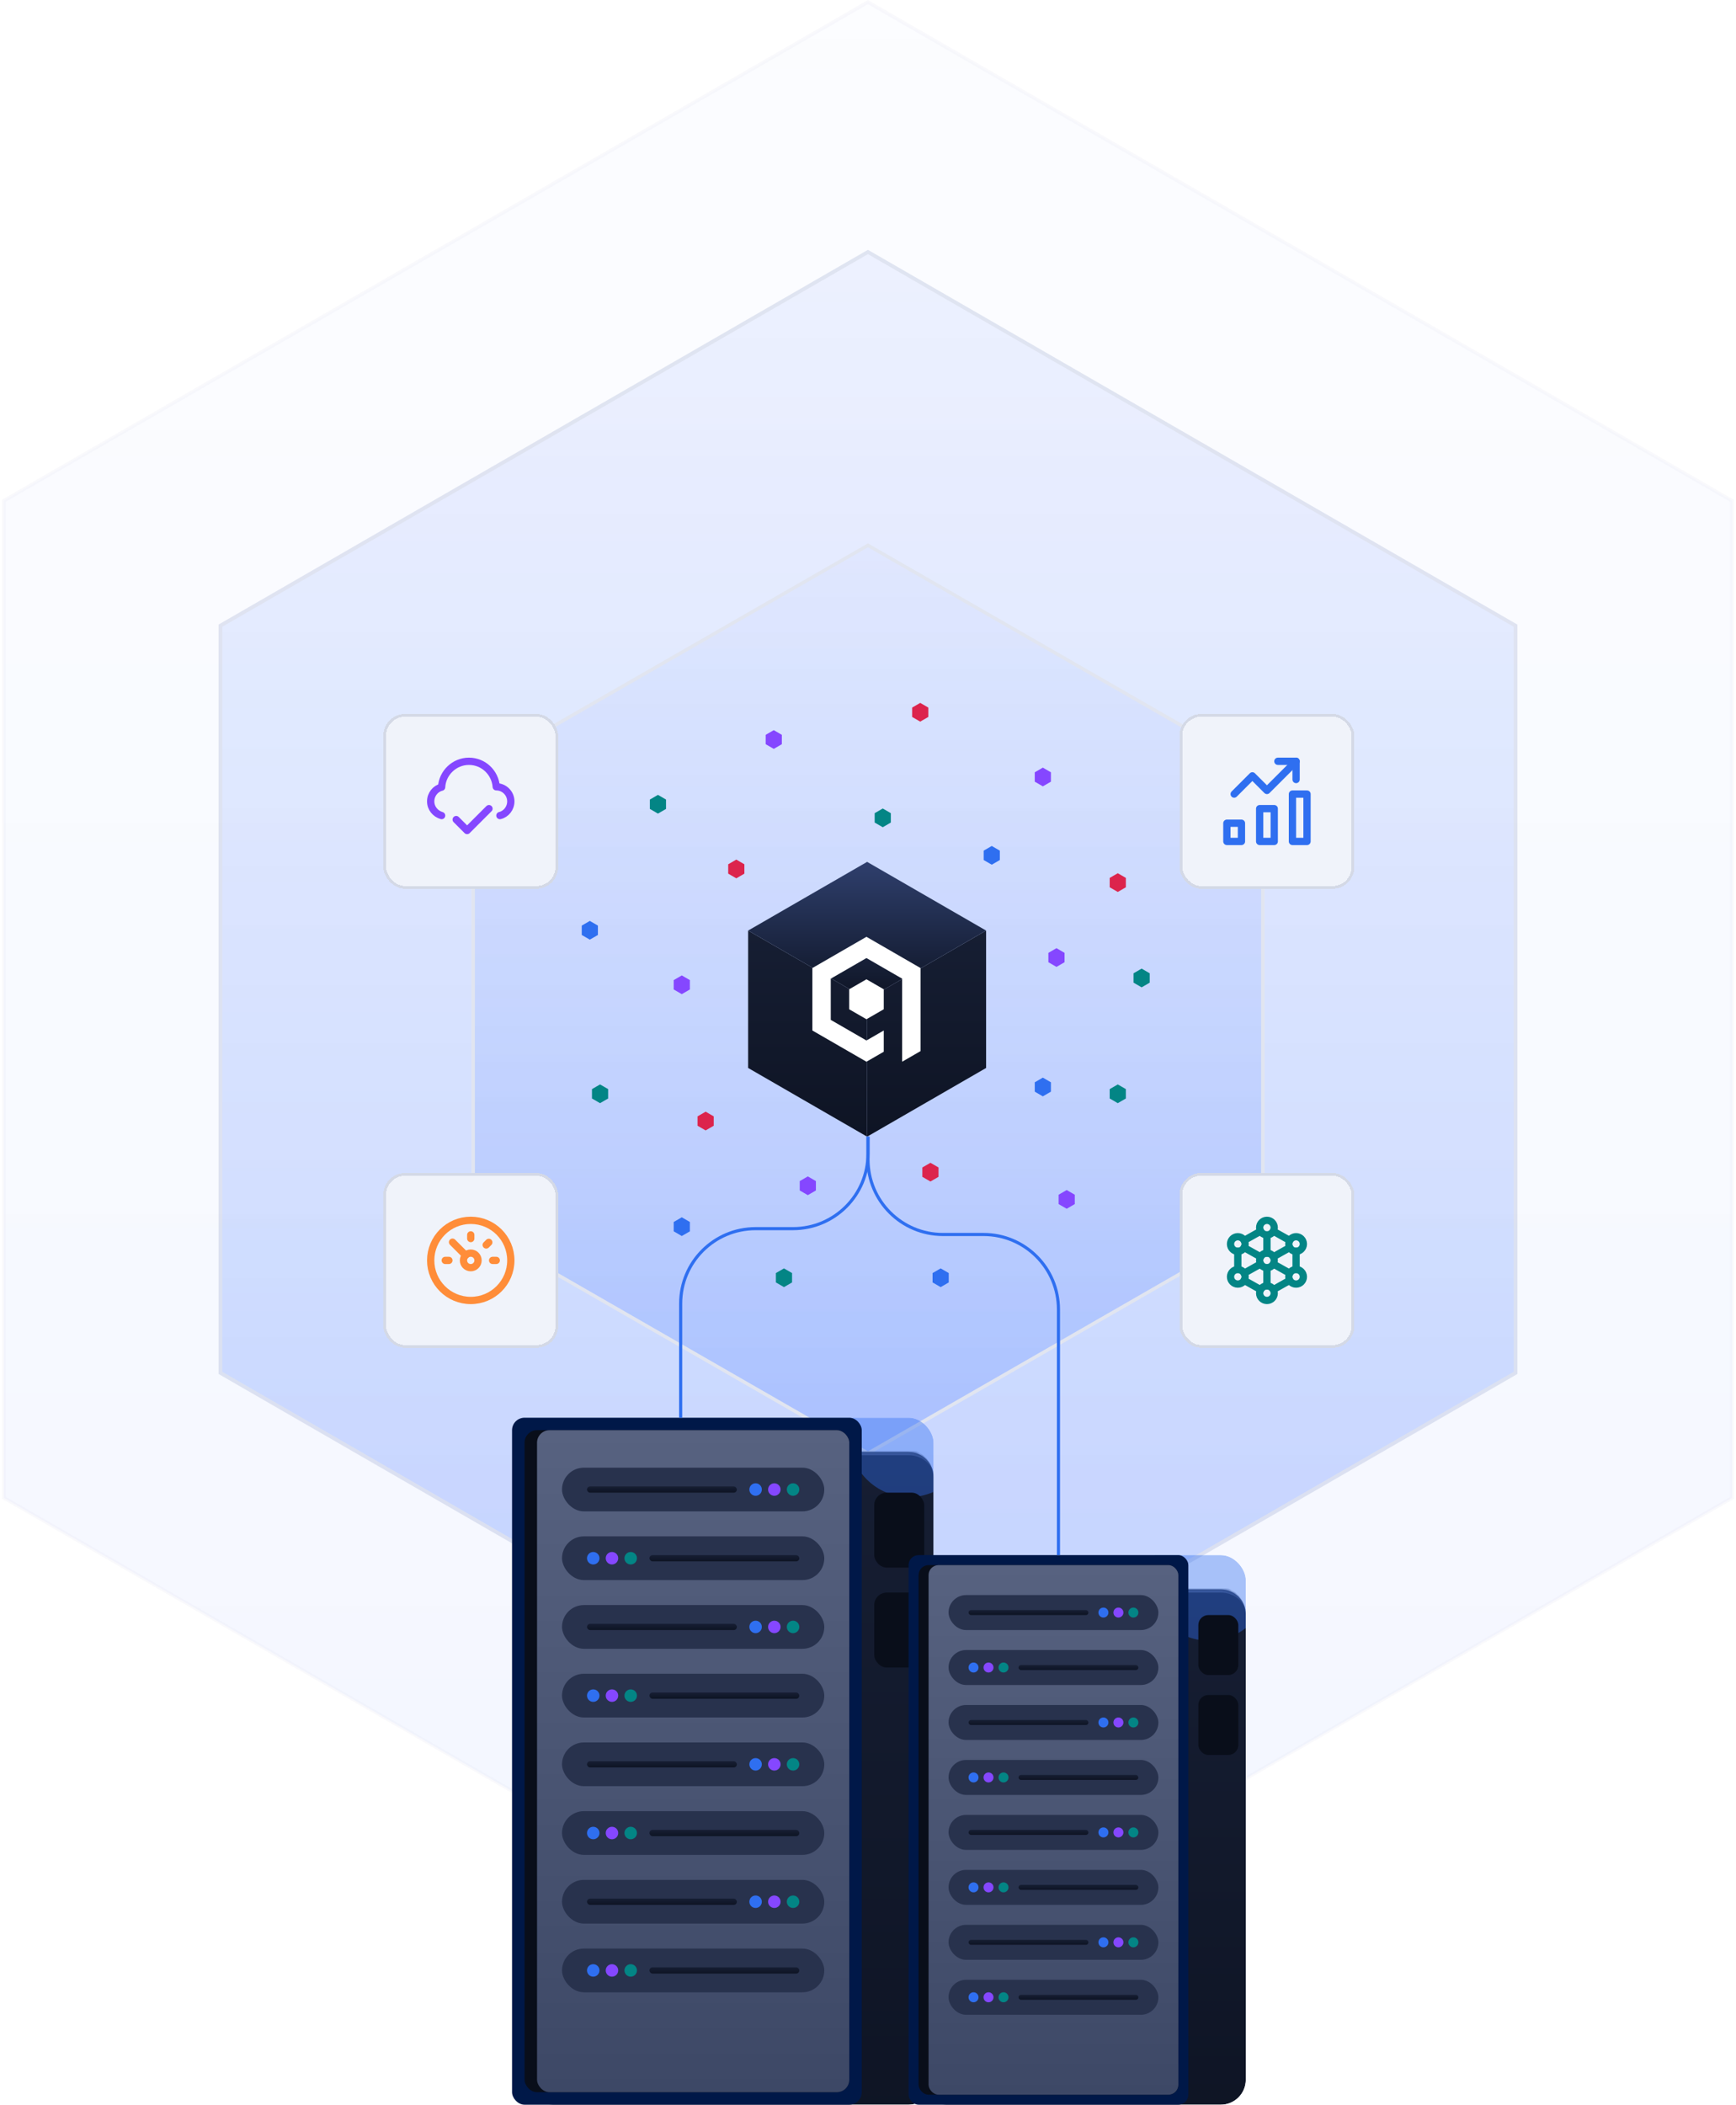 <svg width="556" height="674" viewBox="0 0 556 674" fill="none" xmlns="http://www.w3.org/2000/svg">
<path d="M70.6 439.649V200.347L277.979 80.693L485.4 200.368V439.649L278 559.318L70.6 439.649Z" fill="url(#paint0_linear_1321_22880)" stroke="#E1E5F0" stroke-width="1.2"/>
<path opacity="0.2" d="M1.249 479.658V160.336L277.972 0.672L554.752 160.365V479.658L278 639.342L1.249 479.658Z" fill="url(#paint1_linear_1321_22880)" stroke="#E1E5F0" stroke-width="1.164"/>
<path d="M151.545 392.682V247.316L277.987 174.629L404.455 247.329V392.682L278 465.377L151.545 392.682Z" fill="url(#paint2_linear_1321_22880)" stroke="#E1E5F0" stroke-width="1.091"/>
<path fill-rule="evenodd" clip-rule="evenodd" d="M315.826 297.999L277.718 320L277.721 364L315.826 341.999V297.999Z" fill="url(#paint3_linear_1321_22880)"/>
<path fill-rule="evenodd" clip-rule="evenodd" d="M239.61 297.999L277.718 320L277.715 364L239.61 341.999V297.999Z" fill="url(#paint4_linear_1321_22880)"/>
<path fill-rule="evenodd" clip-rule="evenodd" d="M315.821 298L277.721 320L239.611 298L277.716 276L315.821 298Z" fill="url(#paint5_linear_1321_22880)"/>
<g clip-path="url(#clip0_1321_22880)">
<path fill-rule="evenodd" clip-rule="evenodd" d="M294.822 310.001L294.824 310L286.163 305L277.504 300L268.842 305L260.184 310L260.184 310.001V330L268.843 335L277.504 340V340L283.045 336.804L283.045 336.803L283.045 336.803V330L277.504 333.2L271.788 329.9L266.074 326.601V313.402L271.788 310.103L277.504 306.803L283.218 310.103L288.935 313.402V340L288.934 340L288.935 340.002L294.825 336.603V310.001L294.822 310.001ZM277.504 326.399L283.045 323.199V316.803L277.504 313.604L271.964 316.803V323.199L277.504 326.399Z" fill="white"/>
</g>
<path d="M218.362 312.364L215.772 313.864V316.864L218.362 318.364L220.951 316.864V313.864L218.362 312.364Z" fill="#8547FF"/>
<path d="M341.634 381.091L339.045 382.591V385.591L341.634 387.091L344.223 385.591V382.591L341.634 381.091Z" fill="#8547FF"/>
<path d="M258.725 376.727L256.136 378.227V381.227L258.725 382.727L261.314 381.227V378.227L258.725 376.727Z" fill="#8547FF"/>
<path d="M333.997 245.818L331.408 247.318V250.318L333.997 251.818L336.586 250.318V247.318L333.997 245.818Z" fill="#8547FF"/>
<path d="M338.362 303.636L335.773 305.136V308.136L338.362 309.636L340.952 308.136V305.136L338.362 303.636Z" fill="#8547FF"/>
<path d="M247.817 233.818L245.228 235.318V238.318L247.817 239.818L250.406 238.318V235.318L247.817 233.818Z" fill="#8547FF"/>
<path d="M301.271 406.182L298.682 407.682V410.682L301.271 412.182L303.86 410.682V407.682L301.271 406.182Z" fill="#2F6FF0"/>
<path d="M333.997 345.091L331.408 346.591V349.591L333.997 351.091L336.586 349.591V346.591L333.997 345.091Z" fill="#2F6FF0"/>
<path d="M218.362 389.818L215.772 391.318V394.318L218.362 395.818L220.951 394.318V391.318L218.362 389.818Z" fill="#2F6FF0"/>
<path d="M188.907 294.909L186.318 296.409V299.409L188.907 300.909L191.496 299.409V296.409L188.907 294.909Z" fill="#2F6FF0"/>
<path d="M317.634 270.909L315.045 272.409V275.409L317.634 276.909L320.223 275.409V272.409L317.634 270.909Z" fill="#2F6FF0"/>
<path d="M357.999 279.636L355.41 281.136V284.136L357.999 285.636L360.588 284.136V281.136L357.999 279.636Z" fill="#DC244C"/>
<path d="M235.817 275.273L233.228 276.773V279.773L235.817 281.273L238.406 279.773V276.773L235.817 275.273Z" fill="#DC244C"/>
<path d="M225.998 356L223.409 357.5V360.5L225.998 362L228.587 360.5V357.5L225.998 356Z" fill="#DC244C"/>
<path d="M297.998 372.364L295.409 373.864V376.864L297.998 378.364L300.587 376.864V373.864L297.998 372.364Z" fill="#DC244C"/>
<path d="M294.725 225.091L292.136 226.591V229.591L294.725 231.091L297.314 229.591V226.591L294.725 225.091Z" fill="#DC244C"/>
<path d="M192.181 347.273L189.592 348.773V351.773L192.181 353.273L194.77 351.773V348.773L192.181 347.273Z" fill="#038585"/>
<path d="M365.634 310.182L363.045 311.682V314.682L365.634 316.182L368.223 314.682V311.682L365.634 310.182Z" fill="#038585"/>
<path d="M282.725 258.909L280.136 260.409V263.409L282.725 264.909L285.314 263.409V260.409L282.725 258.909Z" fill="#038585"/>
<path d="M357.999 347.273L355.41 348.773V351.773L357.999 353.273L360.588 351.773V348.773L357.999 347.273Z" fill="#038585"/>
<path d="M210.725 254.546L208.136 256.046V259.046L210.725 260.546L213.314 259.046V256.046L210.725 254.546Z" fill="#038585"/>
<path d="M251.09 406.182L248.501 407.682V410.682L251.09 412.182L253.679 410.682V407.682L251.09 406.182Z" fill="#038585"/>
<g filter="url(#filter0_dd_1321_22880)">
<rect x="122.772" y="219" width="56" height="56" rx="7" fill="#F0F3FA" shape-rendering="crispEdges"/>
<rect x="123.21" y="219.437" width="55.125" height="55.125" rx="6.562" stroke="#D4D9E6" stroke-width="0.875" shape-rendering="crispEdges"/>
<g clip-path="url(#clip1_1321_22880)">
<path d="M160.105 251.55C162.088 251.083 163.605 249.217 163.605 247C163.605 244.433 161.505 242.333 158.938 242.333C158.588 237.783 154.855 234.167 150.188 234.167C145.522 234.167 141.672 237.9 141.438 242.45C139.455 242.917 137.938 244.783 137.938 247C137.938 249.217 139.455 250.967 141.438 251.55" stroke="#8547FF" stroke-width="2.333" stroke-linecap="round" stroke-linejoin="round"/>
<path d="M156.605 249.333L149.605 256.333L146.105 252.833" stroke="#8547FF" stroke-width="2.333" stroke-linecap="round" stroke-linejoin="round"/>
</g>
</g>
<g filter="url(#filter1_dd_1321_22880)">
<rect x="377.773" y="219" width="56" height="56" rx="7" fill="#F0F3FA" shape-rendering="crispEdges"/>
<rect x="378.211" y="219.437" width="55.125" height="55.125" rx="6.562" stroke="#D4D9E6" stroke-width="0.875" shape-rendering="crispEdges"/>
<g clip-path="url(#clip2_1321_22880)">
<path d="M408.108 249.333H403.441V259.833H408.108V249.333Z" stroke="#2F6FF0" stroke-width="2.333" stroke-linecap="round" stroke-linejoin="round"/>
<path d="M397.608 254H392.941V259.833H397.608V254Z" stroke="#2F6FF0" stroke-width="2.333" stroke-linecap="round" stroke-linejoin="round"/>
<path d="M418.608 244.667H413.941V259.833H418.608V244.667Z" stroke="#2F6FF0" stroke-width="2.333" stroke-linecap="round" stroke-linejoin="round"/>
<path d="M395.275 244.667L401.109 238.833L405.775 243.5L415.109 234.167" stroke="#2F6FF0" stroke-width="2.333" stroke-linecap="round" stroke-linejoin="round"/>
<path d="M409.275 234.167H415.109V240" stroke="#2F6FF0" stroke-width="2.333" stroke-linecap="round" stroke-linejoin="round"/>
</g>
</g>
<g filter="url(#filter2_dd_1321_22880)">
<rect x="377.773" y="366" width="56" height="56" rx="7" fill="#F0F3FA" shape-rendering="crispEdges"/>
<rect x="378.211" y="366.437" width="55.125" height="55.125" rx="6.562" stroke="#D4D9E6" stroke-width="0.875" shape-rendering="crispEdges"/>
<path d="M405.773 385.833V391.667" stroke="#038585" stroke-width="2.333" stroke-linecap="round" stroke-linejoin="round"/>
<path d="M405.773 396.333V402.167" stroke="#038585" stroke-width="2.333" stroke-linecap="round" stroke-linejoin="round"/>
<path d="M398.473 387.607L403.74 384.643" stroke="#038585" stroke-width="2.333" stroke-linecap="round" stroke-linejoin="round"/>
<path d="M413.074 387.607L407.807 384.643" stroke="#038585" stroke-width="2.333" stroke-linecap="round" stroke-linejoin="round"/>
<path d="M398.473 400.393L403.74 403.357" stroke="#038585" stroke-width="2.333" stroke-linecap="round" stroke-linejoin="round"/>
<path d="M413.074 400.393L407.807 403.357" stroke="#038585" stroke-width="2.333" stroke-linecap="round" stroke-linejoin="round"/>
<path d="M396.439 391.083V396.917" stroke="#038585" stroke-width="2.333" stroke-linecap="round" stroke-linejoin="round"/>
<path d="M415.107 391.083V396.917" stroke="#038585" stroke-width="2.333" stroke-linecap="round" stroke-linejoin="round"/>
<path d="M403.741 392.857L398.471 389.892" stroke="#038585" stroke-width="2.333" stroke-linecap="round" stroke-linejoin="round"/>
<path d="M407.807 392.856L413.073 389.893" stroke="#038585" stroke-width="2.333" stroke-linecap="round" stroke-linejoin="round"/>
<path d="M403.741 395.143L398.471 398.108" stroke="#038585" stroke-width="2.333" stroke-linecap="round" stroke-linejoin="round"/>
<path d="M407.807 395.144L413.073 398.107" stroke="#038585" stroke-width="2.333" stroke-linecap="round" stroke-linejoin="round"/>
<path d="M396.441 401.583C397.729 401.583 398.774 400.539 398.774 399.25C398.774 397.961 397.729 396.917 396.441 396.917C395.152 396.917 394.107 397.961 394.107 399.25C394.107 400.539 395.152 401.583 396.441 401.583Z" stroke="#038585" stroke-width="2.333" stroke-linecap="round" stroke-linejoin="round"/>
<path d="M396.441 391.083C397.729 391.083 398.774 390.039 398.774 388.75C398.774 387.461 397.729 386.417 396.441 386.417C395.152 386.417 394.107 387.461 394.107 388.75C394.107 390.039 395.152 391.083 396.441 391.083Z" stroke="#038585" stroke-width="2.333" stroke-linecap="round" stroke-linejoin="round"/>
<path d="M415.107 401.583C416.395 401.583 417.44 400.539 417.44 399.25C417.44 397.961 416.395 396.917 415.107 396.917C413.818 396.917 412.773 397.961 412.773 399.25C412.773 400.539 413.818 401.583 415.107 401.583Z" stroke="#038585" stroke-width="2.333" stroke-linecap="round" stroke-linejoin="round"/>
<path d="M415.107 391.083C416.395 391.083 417.44 390.039 417.44 388.75C417.44 387.461 416.395 386.417 415.107 386.417C413.818 386.417 412.773 387.461 412.773 388.75C412.773 390.039 413.818 391.083 415.107 391.083Z" stroke="#038585" stroke-width="2.333" stroke-linecap="round" stroke-linejoin="round"/>
<path d="M405.773 396.333C407.061 396.333 408.106 395.289 408.106 394C408.106 392.711 407.061 391.667 405.773 391.667C404.484 391.667 403.439 392.711 403.439 394C403.439 395.289 404.484 396.333 405.773 396.333Z" stroke="#038585" stroke-width="2.333" stroke-linecap="round" stroke-linejoin="round"/>
<path d="M405.773 385.833C407.061 385.833 408.106 384.789 408.106 383.5C408.106 382.211 407.061 381.167 405.773 381.167C404.484 381.167 403.439 382.211 403.439 383.5C403.439 384.789 404.484 385.833 405.773 385.833Z" stroke="#038585" stroke-width="2.333" stroke-linecap="round" stroke-linejoin="round"/>
<path d="M405.773 406.833C407.061 406.833 408.106 405.789 408.106 404.5C408.106 403.211 407.061 402.167 405.773 402.167C404.484 402.167 403.439 403.211 403.439 404.5C403.439 405.789 404.484 406.833 405.773 406.833Z" stroke="#038585" stroke-width="2.333" stroke-linecap="round" stroke-linejoin="round"/>
</g>
<g filter="url(#filter3_dd_1321_22880)">
<rect x="122.772" y="366" width="56" height="56" rx="7" fill="#F0F3FA" shape-rendering="crispEdges"/>
<rect x="123.21" y="366.437" width="55.125" height="55.125" rx="6.562" stroke="#D4D9E6" stroke-width="0.875" shape-rendering="crispEdges"/>
<path d="M150.773 406.833C157.86 406.833 163.606 401.088 163.606 394C163.606 386.912 157.86 381.167 150.773 381.167C143.685 381.167 137.939 386.912 137.939 394C137.939 401.088 143.685 406.833 150.773 406.833Z" stroke="#FF8D39" stroke-width="2.333" stroke-linecap="round" stroke-linejoin="round"/>
<path d="M149.128 392.355L144.939 388.167" stroke="#FF8D39" stroke-width="2.333" stroke-linecap="round" stroke-linejoin="round"/>
<path d="M150.773 396.333C152.061 396.333 153.106 395.289 153.106 394C153.106 392.711 152.061 391.667 150.773 391.667C149.484 391.667 148.439 392.711 148.439 394C148.439 395.289 149.484 396.333 150.773 396.333Z" stroke="#FF8D39" stroke-width="2.333" stroke-linecap="round" stroke-linejoin="round"/>
<path d="M150.772 385.833V387" stroke="#FF8D39" stroke-width="2.333" stroke-linecap="round" stroke-linejoin="round"/>
<path d="M156.547 388.225L155.723 389.05" stroke="#FF8D39" stroke-width="2.333" stroke-linecap="round" stroke-linejoin="round"/>
<path d="M158.939 394H157.772" stroke="#FF8D39" stroke-width="2.333" stroke-linecap="round" stroke-linejoin="round"/>
<path d="M143.772 394H142.605" stroke="#FF8D39" stroke-width="2.333" stroke-linecap="round" stroke-linejoin="round"/>
</g>
<g clip-path="url(#clip3_1321_22880)">
<g filter="url(#filter4_dd_1321_22880)">
<mask id="path-72-inside-1_1321_22880" fill="white">
<path d="M169 462C169 457.582 172.582 454 177 454H291C295.418 454 299 457.582 299 462V666C299 670.418 295.418 674 291 674H177C172.582 674 169 670.418 169 666V462Z"/>
</mask>
<path d="M169 462C169 457.582 172.582 454 177 454H291C295.418 454 299 457.582 299 462V666C299 670.418 295.418 674 291 674H177C172.582 674 169 670.418 169 666V462Z" fill="url(#paint6_linear_1321_22880)"/>
<path d="M169 462C169 457.029 173.029 453 178 453H290C294.971 453 299 457.029 299 462C299 458.134 295.418 455 291 455H177C172.582 455 169 458.134 169 462ZM299 674H169H299ZM169 674V454V674ZM299 454V674V454Z" fill="#3D4866" mask="url(#path-72-inside-1_1321_22880)"/>
</g>
<g opacity="0.4" filter="url(#filter5_f_1321_22880)">
<circle cx="291.2" cy="460.2" r="19.2" fill="#2F6FF0"/>
</g>
</g>
<rect x="164" y="454" width="112" height="220" rx="4" fill="#001848"/>
<rect x="168" y="458" width="104" height="212" rx="4" fill="#090E1A"/>
<rect x="172" y="458" width="100" height="212" rx="4" fill="url(#paint7_linear_1321_22880)"/>
<rect x="180" y="470" width="84" height="14" rx="7" fill="#28324D"/>
<rect x="188" y="476" width="48" height="2" rx="1" fill="url(#paint8_linear_1321_22880)"/>
<circle cx="242" cy="477" r="2" fill="#2F6FF0"/>
<circle cx="248" cy="477" r="2" fill="#8547FF"/>
<circle cx="254" cy="477" r="2" fill="#038585"/>
<rect x="180" y="514" width="84" height="14" rx="7" fill="#28324D"/>
<rect x="188" y="520" width="48" height="2" rx="1" fill="url(#paint9_linear_1321_22880)"/>
<circle cx="242" cy="521" r="2" fill="#2F6FF0"/>
<circle cx="248" cy="521" r="2" fill="#8547FF"/>
<circle cx="254" cy="521" r="2" fill="#038585"/>
<rect x="180" y="558" width="84" height="14" rx="7" fill="#28324D"/>
<rect x="188" y="564" width="48" height="2" rx="1" fill="url(#paint10_linear_1321_22880)"/>
<circle cx="242" cy="565" r="2" fill="#2F6FF0"/>
<circle cx="248" cy="565" r="2" fill="#8547FF"/>
<circle cx="254" cy="565" r="2" fill="#038585"/>
<rect x="180" y="602" width="84" height="14" rx="7" fill="#28324D"/>
<rect x="188" y="608" width="48" height="2" rx="1" fill="url(#paint11_linear_1321_22880)"/>
<circle cx="242" cy="609" r="2" fill="#2F6FF0"/>
<circle cx="248" cy="609" r="2" fill="#8547FF"/>
<circle cx="254" cy="609" r="2" fill="#038585"/>
<rect x="180" y="492" width="84" height="14" rx="7" fill="#28324D"/>
<rect x="208" y="498" width="48" height="2" rx="1" fill="url(#paint12_linear_1321_22880)"/>
<circle cx="190" cy="499" r="2" fill="#2F6FF0"/>
<circle cx="196" cy="499" r="2" fill="#8547FF"/>
<circle cx="202" cy="499" r="2" fill="#038585"/>
<rect x="180" y="536" width="84" height="14" rx="7" fill="#28324D"/>
<rect x="208" y="542" width="48" height="2" rx="1" fill="url(#paint13_linear_1321_22880)"/>
<circle cx="190" cy="543" r="2" fill="#2F6FF0"/>
<circle cx="196" cy="543" r="2" fill="#8547FF"/>
<circle cx="202" cy="543" r="2" fill="#038585"/>
<rect x="180" y="580" width="84" height="14" rx="7" fill="#28324D"/>
<rect x="208" y="586" width="48" height="2" rx="1" fill="url(#paint14_linear_1321_22880)"/>
<circle cx="190" cy="587" r="2" fill="#2F6FF0"/>
<circle cx="196" cy="587" r="2" fill="#8547FF"/>
<circle cx="202" cy="587" r="2" fill="#038585"/>
<rect x="180" y="624" width="84" height="14" rx="7" fill="#28324D"/>
<rect x="208" y="630" width="48" height="2" rx="1" fill="url(#paint15_linear_1321_22880)"/>
<circle cx="190" cy="631" r="2" fill="#2F6FF0"/>
<circle cx="196" cy="631" r="2" fill="#8547FF"/>
<circle cx="202" cy="631" r="2" fill="#038585"/>
<rect x="280" y="478" width="16" height="24" rx="4" fill="#090E1A"/>
<rect x="280" y="510" width="16" height="24" rx="4" fill="#090E1A"/>
<g clip-path="url(#clip4_1321_22880)">
<g filter="url(#filter6_dd_1321_22880)">
<mask id="path-121-inside-2_1321_22880" fill="white">
<path d="M295 506C295 501.582 298.582 498 303 498H391C395.418 498 399 501.582 399 506V666C399 670.418 395.418 674 391 674H303C298.582 674 295 670.418 295 666V506Z"/>
</mask>
<path d="M295 506C295 501.582 298.582 498 303 498H391C395.418 498 399 501.582 399 506V666C399 670.418 395.418 674 391 674H303C298.582 674 295 670.418 295 666V506Z" fill="url(#paint16_linear_1321_22880)"/>
<path d="M295 506C295 501.029 299.029 497 304 497H390C394.971 497 399 501.029 399 506C399 502.134 395.418 499 391 499H303C298.582 499 295 502.134 295 506ZM399 674H295H399ZM295 674V498V674ZM399 498V674V498Z" fill="#3D4866" mask="url(#path-121-inside-2_1321_22880)"/>
</g>
<g opacity="0.4" filter="url(#filter7_f_1321_22880)">
<circle cx="387.2" cy="506.2" r="19.2" fill="#2F6FF0"/>
</g>
</g>
<rect x="291" y="498" width="89.6" height="176" rx="3.2" fill="#001848"/>
<rect x="294.199" y="501.2" width="83.2" height="169.6" rx="3.2" fill="#090E1A"/>
<rect x="297.4" y="501.2" width="80" height="169.6" rx="3.2" fill="url(#paint17_linear_1321_22880)"/>
<rect x="303.799" y="510.8" width="67.2" height="11.2" rx="5.6" fill="#28324D"/>
<rect x="310.199" y="515.6" width="38.4" height="1.6" rx="0.8" fill="url(#paint18_linear_1321_22880)"/>
<circle cx="353.399" cy="516.4" r="1.6" fill="#2F6FF0"/>
<circle cx="358.2" cy="516.4" r="1.6" fill="#8547FF"/>
<circle cx="362.998" cy="516.4" r="1.6" fill="#038585"/>
<rect x="303.799" y="546" width="67.2" height="11.2" rx="5.6" fill="#28324D"/>
<rect x="310.199" y="550.8" width="38.4" height="1.6" rx="0.8" fill="url(#paint19_linear_1321_22880)"/>
<circle cx="353.399" cy="551.6" r="1.6" fill="#2F6FF0"/>
<circle cx="358.2" cy="551.6" r="1.6" fill="#8547FF"/>
<circle cx="362.998" cy="551.6" r="1.6" fill="#038585"/>
<rect x="303.799" y="581.2" width="67.2" height="11.2" rx="5.6" fill="#28324D"/>
<rect x="310.199" y="586" width="38.4" height="1.6" rx="0.8" fill="url(#paint20_linear_1321_22880)"/>
<circle cx="353.399" cy="586.8" r="1.6" fill="#2F6FF0"/>
<circle cx="358.2" cy="586.8" r="1.6" fill="#8547FF"/>
<circle cx="362.998" cy="586.8" r="1.6" fill="#038585"/>
<rect x="303.799" y="616.4" width="67.2" height="11.2" rx="5.6" fill="#28324D"/>
<rect x="310.199" y="621.2" width="38.4" height="1.6" rx="0.8" fill="url(#paint21_linear_1321_22880)"/>
<circle cx="353.399" cy="622" r="1.6" fill="#2F6FF0"/>
<circle cx="358.2" cy="622" r="1.6" fill="#8547FF"/>
<circle cx="362.998" cy="622" r="1.6" fill="#038585"/>
<rect x="303.799" y="528.4" width="67.2" height="11.2" rx="5.6" fill="#28324D"/>
<rect x="326.199" y="533.2" width="38.4" height="1.6" rx="0.8" fill="url(#paint22_linear_1321_22880)"/>
<circle cx="311.799" cy="534" r="1.6" fill="#2F6FF0"/>
<circle cx="316.598" cy="534" r="1.6" fill="#8547FF"/>
<circle cx="321.399" cy="534" r="1.6" fill="#038585"/>
<rect x="303.799" y="563.6" width="67.2" height="11.2" rx="5.6" fill="#28324D"/>
<rect x="326.199" y="568.4" width="38.4" height="1.6" rx="0.8" fill="url(#paint23_linear_1321_22880)"/>
<circle cx="311.799" cy="569.2" r="1.6" fill="#2F6FF0"/>
<circle cx="316.598" cy="569.2" r="1.6" fill="#8547FF"/>
<circle cx="321.399" cy="569.2" r="1.6" fill="#038585"/>
<rect x="303.799" y="598.8" width="67.2" height="11.2" rx="5.6" fill="#28324D"/>
<rect x="326.199" y="603.6" width="38.4" height="1.6" rx="0.8" fill="url(#paint24_linear_1321_22880)"/>
<circle cx="311.799" cy="604.4" r="1.6" fill="#2F6FF0"/>
<circle cx="316.598" cy="604.4" r="1.6" fill="#8547FF"/>
<circle cx="321.399" cy="604.4" r="1.6" fill="#038585"/>
<rect x="303.799" y="634" width="67.2" height="11.2" rx="5.6" fill="#28324D"/>
<rect x="326.199" y="638.8" width="38.4" height="1.6" rx="0.8" fill="url(#paint25_linear_1321_22880)"/>
<circle cx="311.799" cy="639.6" r="1.6" fill="#2F6FF0"/>
<circle cx="316.598" cy="639.6" r="1.6" fill="#8547FF"/>
<circle cx="321.399" cy="639.6" r="1.6" fill="#038585"/>
<rect x="383.801" y="517.2" width="12.8" height="19.2" rx="3.2" fill="#090E1A"/>
<rect x="383.801" y="542.8" width="12.8" height="19.2" rx="3.2" fill="#090E1A"/>
<path d="M278 364V371.325C278 384.579 288.745 395.325 302 395.325H315C328.255 395.325 339 406.07 339 419.325V498" stroke="#2F6FF0"/>
<path d="M278 364V369.455C278 382.709 267.255 393.455 254 393.455H242C228.745 393.455 218 404.2 218 417.455V454" stroke="#2F6FF0"/>
<defs>
<filter id="filter0_dd_1321_22880" x="105.272" y="210.25" width="91" height="91" filterUnits="userSpaceOnUse" color-interpolation-filters="sRGB">
<feFlood flood-opacity="0" result="BackgroundImageFix"/>
<feColorMatrix in="SourceAlpha" type="matrix" values="0 0 0 0 0 0 0 0 0 0 0 0 0 0 0 0 0 0 127 0" result="hardAlpha"/>
<feOffset dy="8.75"/>
<feGaussianBlur stdDeviation="8.75"/>
<feComposite in2="hardAlpha" operator="out"/>
<feColorMatrix type="matrix" values="0 0 0 0 0.088 0 0 0 0 0.118 0 0 0 0 0.2 0 0 0 0.1 0"/>
<feBlend mode="normal" in2="BackgroundImageFix" result="effect1_dropShadow_1321_22880"/>
<feColorMatrix in="SourceAlpha" type="matrix" values="0 0 0 0 0 0 0 0 0 0 0 0 0 0 0 0 0 0 127 0" result="hardAlpha"/>
<feOffset dy="0.875"/>
<feGaussianBlur stdDeviation="0.875"/>
<feComposite in2="hardAlpha" operator="out"/>
<feColorMatrix type="matrix" values="0 0 0 0 0.088 0 0 0 0 0.118 0 0 0 0 0.2 0 0 0 0.1 0"/>
<feBlend mode="normal" in2="effect1_dropShadow_1321_22880" result="effect2_dropShadow_1321_22880"/>
<feBlend mode="normal" in="SourceGraphic" in2="effect2_dropShadow_1321_22880" result="shape"/>
</filter>
<filter id="filter1_dd_1321_22880" x="360.273" y="210.25" width="91" height="91" filterUnits="userSpaceOnUse" color-interpolation-filters="sRGB">
<feFlood flood-opacity="0" result="BackgroundImageFix"/>
<feColorMatrix in="SourceAlpha" type="matrix" values="0 0 0 0 0 0 0 0 0 0 0 0 0 0 0 0 0 0 127 0" result="hardAlpha"/>
<feOffset dy="8.75"/>
<feGaussianBlur stdDeviation="8.75"/>
<feComposite in2="hardAlpha" operator="out"/>
<feColorMatrix type="matrix" values="0 0 0 0 0.088 0 0 0 0 0.118 0 0 0 0 0.2 0 0 0 0.1 0"/>
<feBlend mode="normal" in2="BackgroundImageFix" result="effect1_dropShadow_1321_22880"/>
<feColorMatrix in="SourceAlpha" type="matrix" values="0 0 0 0 0 0 0 0 0 0 0 0 0 0 0 0 0 0 127 0" result="hardAlpha"/>
<feOffset dy="0.875"/>
<feGaussianBlur stdDeviation="0.875"/>
<feComposite in2="hardAlpha" operator="out"/>
<feColorMatrix type="matrix" values="0 0 0 0 0.088 0 0 0 0 0.118 0 0 0 0 0.2 0 0 0 0.1 0"/>
<feBlend mode="normal" in2="effect1_dropShadow_1321_22880" result="effect2_dropShadow_1321_22880"/>
<feBlend mode="normal" in="SourceGraphic" in2="effect2_dropShadow_1321_22880" result="shape"/>
</filter>
<filter id="filter2_dd_1321_22880" x="360.273" y="357.25" width="91" height="91" filterUnits="userSpaceOnUse" color-interpolation-filters="sRGB">
<feFlood flood-opacity="0" result="BackgroundImageFix"/>
<feColorMatrix in="SourceAlpha" type="matrix" values="0 0 0 0 0 0 0 0 0 0 0 0 0 0 0 0 0 0 127 0" result="hardAlpha"/>
<feOffset dy="8.75"/>
<feGaussianBlur stdDeviation="8.75"/>
<feComposite in2="hardAlpha" operator="out"/>
<feColorMatrix type="matrix" values="0 0 0 0 0.088 0 0 0 0 0.118 0 0 0 0 0.2 0 0 0 0.1 0"/>
<feBlend mode="normal" in2="BackgroundImageFix" result="effect1_dropShadow_1321_22880"/>
<feColorMatrix in="SourceAlpha" type="matrix" values="0 0 0 0 0 0 0 0 0 0 0 0 0 0 0 0 0 0 127 0" result="hardAlpha"/>
<feOffset dy="0.875"/>
<feGaussianBlur stdDeviation="0.875"/>
<feComposite in2="hardAlpha" operator="out"/>
<feColorMatrix type="matrix" values="0 0 0 0 0.088 0 0 0 0 0.118 0 0 0 0 0.2 0 0 0 0.1 0"/>
<feBlend mode="normal" in2="effect1_dropShadow_1321_22880" result="effect2_dropShadow_1321_22880"/>
<feBlend mode="normal" in="SourceGraphic" in2="effect2_dropShadow_1321_22880" result="shape"/>
</filter>
<filter id="filter3_dd_1321_22880" x="105.272" y="357.25" width="91" height="91" filterUnits="userSpaceOnUse" color-interpolation-filters="sRGB">
<feFlood flood-opacity="0" result="BackgroundImageFix"/>
<feColorMatrix in="SourceAlpha" type="matrix" values="0 0 0 0 0 0 0 0 0 0 0 0 0 0 0 0 0 0 127 0" result="hardAlpha"/>
<feOffset dy="8.75"/>
<feGaussianBlur stdDeviation="8.75"/>
<feComposite in2="hardAlpha" operator="out"/>
<feColorMatrix type="matrix" values="0 0 0 0 0.088 0 0 0 0 0.118 0 0 0 0 0.2 0 0 0 0.1 0"/>
<feBlend mode="normal" in2="BackgroundImageFix" result="effect1_dropShadow_1321_22880"/>
<feColorMatrix in="SourceAlpha" type="matrix" values="0 0 0 0 0 0 0 0 0 0 0 0 0 0 0 0 0 0 127 0" result="hardAlpha"/>
<feOffset dy="0.875"/>
<feGaussianBlur stdDeviation="0.875"/>
<feComposite in2="hardAlpha" operator="out"/>
<feColorMatrix type="matrix" values="0 0 0 0 0.088 0 0 0 0 0.118 0 0 0 0 0.2 0 0 0 0.1 0"/>
<feBlend mode="normal" in2="effect1_dropShadow_1321_22880" result="effect2_dropShadow_1321_22880"/>
<feBlend mode="normal" in="SourceGraphic" in2="effect2_dropShadow_1321_22880" result="shape"/>
</filter>
<filter id="filter4_dd_1321_22880" x="149" y="444" width="170" height="260" filterUnits="userSpaceOnUse" color-interpolation-filters="sRGB">
<feFlood flood-opacity="0" result="BackgroundImageFix"/>
<feColorMatrix in="SourceAlpha" type="matrix" values="0 0 0 0 0 0 0 0 0 0 0 0 0 0 0 0 0 0 127 0" result="hardAlpha"/>
<feOffset dy="10"/>
<feGaussianBlur stdDeviation="10"/>
<feComposite in2="hardAlpha" operator="out"/>
<feColorMatrix type="matrix" values="0 0 0 0 0.088 0 0 0 0 0.118 0 0 0 0 0.2 0 0 0 0.1 0"/>
<feBlend mode="normal" in2="BackgroundImageFix" result="effect1_dropShadow_1321_22880"/>
<feColorMatrix in="SourceAlpha" type="matrix" values="0 0 0 0 0 0 0 0 0 0 0 0 0 0 0 0 0 0 127 0" result="hardAlpha"/>
<feOffset dy="1"/>
<feGaussianBlur stdDeviation="1"/>
<feComposite in2="hardAlpha" operator="out"/>
<feColorMatrix type="matrix" values="0 0 0 0 0.088 0 0 0 0 0.118 0 0 0 0 0.2 0 0 0 0.1 0"/>
<feBlend mode="normal" in2="effect1_dropShadow_1321_22880" result="effect2_dropShadow_1321_22880"/>
<feBlend mode="normal" in="SourceGraphic" in2="effect2_dropShadow_1321_22880" result="shape"/>
</filter>
<filter id="filter5_f_1321_22880" x="233.6" y="402.6" width="115.2" height="115.2" filterUnits="userSpaceOnUse" color-interpolation-filters="sRGB">
<feFlood flood-opacity="0" result="BackgroundImageFix"/>
<feBlend mode="normal" in="SourceGraphic" in2="BackgroundImageFix" result="shape"/>
<feGaussianBlur stdDeviation="19.2" result="effect1_foregroundBlur_1321_22880"/>
</filter>
<filter id="filter6_dd_1321_22880" x="275" y="488" width="144" height="216" filterUnits="userSpaceOnUse" color-interpolation-filters="sRGB">
<feFlood flood-opacity="0" result="BackgroundImageFix"/>
<feColorMatrix in="SourceAlpha" type="matrix" values="0 0 0 0 0 0 0 0 0 0 0 0 0 0 0 0 0 0 127 0" result="hardAlpha"/>
<feOffset dy="10"/>
<feGaussianBlur stdDeviation="10"/>
<feComposite in2="hardAlpha" operator="out"/>
<feColorMatrix type="matrix" values="0 0 0 0 0.088 0 0 0 0 0.118 0 0 0 0 0.2 0 0 0 0.1 0"/>
<feBlend mode="normal" in2="BackgroundImageFix" result="effect1_dropShadow_1321_22880"/>
<feColorMatrix in="SourceAlpha" type="matrix" values="0 0 0 0 0 0 0 0 0 0 0 0 0 0 0 0 0 0 127 0" result="hardAlpha"/>
<feOffset dy="1"/>
<feGaussianBlur stdDeviation="1"/>
<feComposite in2="hardAlpha" operator="out"/>
<feColorMatrix type="matrix" values="0 0 0 0 0.088 0 0 0 0 0.118 0 0 0 0 0.2 0 0 0 0.1 0"/>
<feBlend mode="normal" in2="effect1_dropShadow_1321_22880" result="effect2_dropShadow_1321_22880"/>
<feBlend mode="normal" in="SourceGraphic" in2="effect2_dropShadow_1321_22880" result="shape"/>
</filter>
<filter id="filter7_f_1321_22880" x="329.6" y="448.6" width="115.2" height="115.2" filterUnits="userSpaceOnUse" color-interpolation-filters="sRGB">
<feFlood flood-opacity="0" result="BackgroundImageFix"/>
<feBlend mode="normal" in="SourceGraphic" in2="BackgroundImageFix" result="shape"/>
<feGaussianBlur stdDeviation="19.2" result="effect1_foregroundBlur_1321_22880"/>
</filter>
<linearGradient id="paint0_linear_1321_22880" x1="278" y1="560" x2="278" y2="80" gradientUnits="userSpaceOnUse">
<stop stop-color="#89A9FF" stop-opacity="0.5"/>
<stop offset="1" stop-color="#D9E2FE" stop-opacity="0.4"/>
</linearGradient>
<linearGradient id="paint1_linear_1321_22880" x1="278" y1="640" x2="278" y2="0" gradientUnits="userSpaceOnUse">
<stop stop-color="#89A9FF" stop-opacity="0.5"/>
<stop offset="1" stop-color="#D9E2FE" stop-opacity="0.4"/>
</linearGradient>
<linearGradient id="paint2_linear_1321_22880" x1="278" y1="466" x2="278" y2="174" gradientUnits="userSpaceOnUse">
<stop stop-color="#89A9FF" stop-opacity="0.5"/>
<stop offset="1" stop-color="#D9E2FE" stop-opacity="0.4"/>
</linearGradient>
<linearGradient id="paint3_linear_1321_22880" x1="296.772" y1="297.999" x2="296.772" y2="364" gradientUnits="userSpaceOnUse">
<stop stop-color="#161E33"/>
<stop offset="1" stop-color="#0E1424"/>
</linearGradient>
<linearGradient id="paint4_linear_1321_22880" x1="258.664" y1="297.999" x2="258.664" y2="364" gradientUnits="userSpaceOnUse">
<stop stop-color="#161E33"/>
<stop offset="1" stop-color="#0E1424"/>
</linearGradient>
<linearGradient id="paint5_linear_1321_22880" x1="277.716" y1="276" x2="277.716" y2="320" gradientUnits="userSpaceOnUse">
<stop stop-color="#2F3F6D"/>
<stop offset="0.355" stop-color="#233053"/>
<stop offset="1" stop-color="#0E1424"/>
</linearGradient>
<linearGradient id="paint6_linear_1321_22880" x1="234" y1="454" x2="234" y2="674" gradientUnits="userSpaceOnUse">
<stop stop-color="#161E33"/>
<stop offset="1" stop-color="#0E1424"/>
</linearGradient>
<linearGradient id="paint7_linear_1321_22880" x1="222" y1="458" x2="222" y2="670" gradientUnits="userSpaceOnUse">
<stop stop-color="#576280"/>
<stop offset="1" stop-color="#3D4866"/>
</linearGradient>
<linearGradient id="paint8_linear_1321_22880" x1="212" y1="476" x2="212" y2="478" gradientUnits="userSpaceOnUse">
<stop stop-color="#161E33"/>
<stop offset="1" stop-color="#0E1424"/>
</linearGradient>
<linearGradient id="paint9_linear_1321_22880" x1="212" y1="520" x2="212" y2="522" gradientUnits="userSpaceOnUse">
<stop stop-color="#161E33"/>
<stop offset="1" stop-color="#0E1424"/>
</linearGradient>
<linearGradient id="paint10_linear_1321_22880" x1="212" y1="564" x2="212" y2="566" gradientUnits="userSpaceOnUse">
<stop stop-color="#161E33"/>
<stop offset="1" stop-color="#0E1424"/>
</linearGradient>
<linearGradient id="paint11_linear_1321_22880" x1="212" y1="608" x2="212" y2="610" gradientUnits="userSpaceOnUse">
<stop stop-color="#161E33"/>
<stop offset="1" stop-color="#0E1424"/>
</linearGradient>
<linearGradient id="paint12_linear_1321_22880" x1="232" y1="498" x2="232" y2="500" gradientUnits="userSpaceOnUse">
<stop stop-color="#161E33"/>
<stop offset="1" stop-color="#0E1424"/>
</linearGradient>
<linearGradient id="paint13_linear_1321_22880" x1="232" y1="542" x2="232" y2="544" gradientUnits="userSpaceOnUse">
<stop stop-color="#161E33"/>
<stop offset="1" stop-color="#0E1424"/>
</linearGradient>
<linearGradient id="paint14_linear_1321_22880" x1="232" y1="586" x2="232" y2="588" gradientUnits="userSpaceOnUse">
<stop stop-color="#161E33"/>
<stop offset="1" stop-color="#0E1424"/>
</linearGradient>
<linearGradient id="paint15_linear_1321_22880" x1="232" y1="630" x2="232" y2="632" gradientUnits="userSpaceOnUse">
<stop stop-color="#161E33"/>
<stop offset="1" stop-color="#0E1424"/>
</linearGradient>
<linearGradient id="paint16_linear_1321_22880" x1="347" y1="498" x2="347" y2="674" gradientUnits="userSpaceOnUse">
<stop stop-color="#161E33"/>
<stop offset="1" stop-color="#0E1424"/>
</linearGradient>
<linearGradient id="paint17_linear_1321_22880" x1="337.4" y1="501.2" x2="337.4" y2="670.8" gradientUnits="userSpaceOnUse">
<stop stop-color="#576280"/>
<stop offset="1" stop-color="#3D4866"/>
</linearGradient>
<linearGradient id="paint18_linear_1321_22880" x1="329.399" y1="515.6" x2="329.399" y2="517.2" gradientUnits="userSpaceOnUse">
<stop stop-color="#161E33"/>
<stop offset="1" stop-color="#0E1424"/>
</linearGradient>
<linearGradient id="paint19_linear_1321_22880" x1="329.399" y1="550.8" x2="329.399" y2="552.4" gradientUnits="userSpaceOnUse">
<stop stop-color="#161E33"/>
<stop offset="1" stop-color="#0E1424"/>
</linearGradient>
<linearGradient id="paint20_linear_1321_22880" x1="329.399" y1="586" x2="329.399" y2="587.6" gradientUnits="userSpaceOnUse">
<stop stop-color="#161E33"/>
<stop offset="1" stop-color="#0E1424"/>
</linearGradient>
<linearGradient id="paint21_linear_1321_22880" x1="329.399" y1="621.2" x2="329.399" y2="622.8" gradientUnits="userSpaceOnUse">
<stop stop-color="#161E33"/>
<stop offset="1" stop-color="#0E1424"/>
</linearGradient>
<linearGradient id="paint22_linear_1321_22880" x1="345.399" y1="533.2" x2="345.399" y2="534.8" gradientUnits="userSpaceOnUse">
<stop stop-color="#161E33"/>
<stop offset="1" stop-color="#0E1424"/>
</linearGradient>
<linearGradient id="paint23_linear_1321_22880" x1="345.399" y1="568.4" x2="345.399" y2="570" gradientUnits="userSpaceOnUse">
<stop stop-color="#161E33"/>
<stop offset="1" stop-color="#0E1424"/>
</linearGradient>
<linearGradient id="paint24_linear_1321_22880" x1="345.399" y1="603.6" x2="345.399" y2="605.2" gradientUnits="userSpaceOnUse">
<stop stop-color="#161E33"/>
<stop offset="1" stop-color="#0E1424"/>
</linearGradient>
<linearGradient id="paint25_linear_1321_22880" x1="345.399" y1="638.8" x2="345.399" y2="640.4" gradientUnits="userSpaceOnUse">
<stop stop-color="#161E33"/>
<stop offset="1" stop-color="#0E1424"/>
</linearGradient>
<clipPath id="clip0_1321_22880">
<rect width="34.5" height="40" fill="white" transform="translate(260.184 300)"/>
</clipPath>
<clipPath id="clip1_1321_22880">
<rect width="28" height="28" fill="white" transform="translate(136.772 233)"/>
</clipPath>
<clipPath id="clip2_1321_22880">
<rect width="28" height="28" fill="white" transform="translate(391.773 233)"/>
</clipPath>
<clipPath id="clip3_1321_22880">
<rect x="169" y="454" width="130" height="220" rx="8" fill="white"/>
</clipPath>
<clipPath id="clip4_1321_22880">
<rect x="295" y="498" width="104" height="176" rx="8" fill="white"/>
</clipPath>
</defs>
</svg>

